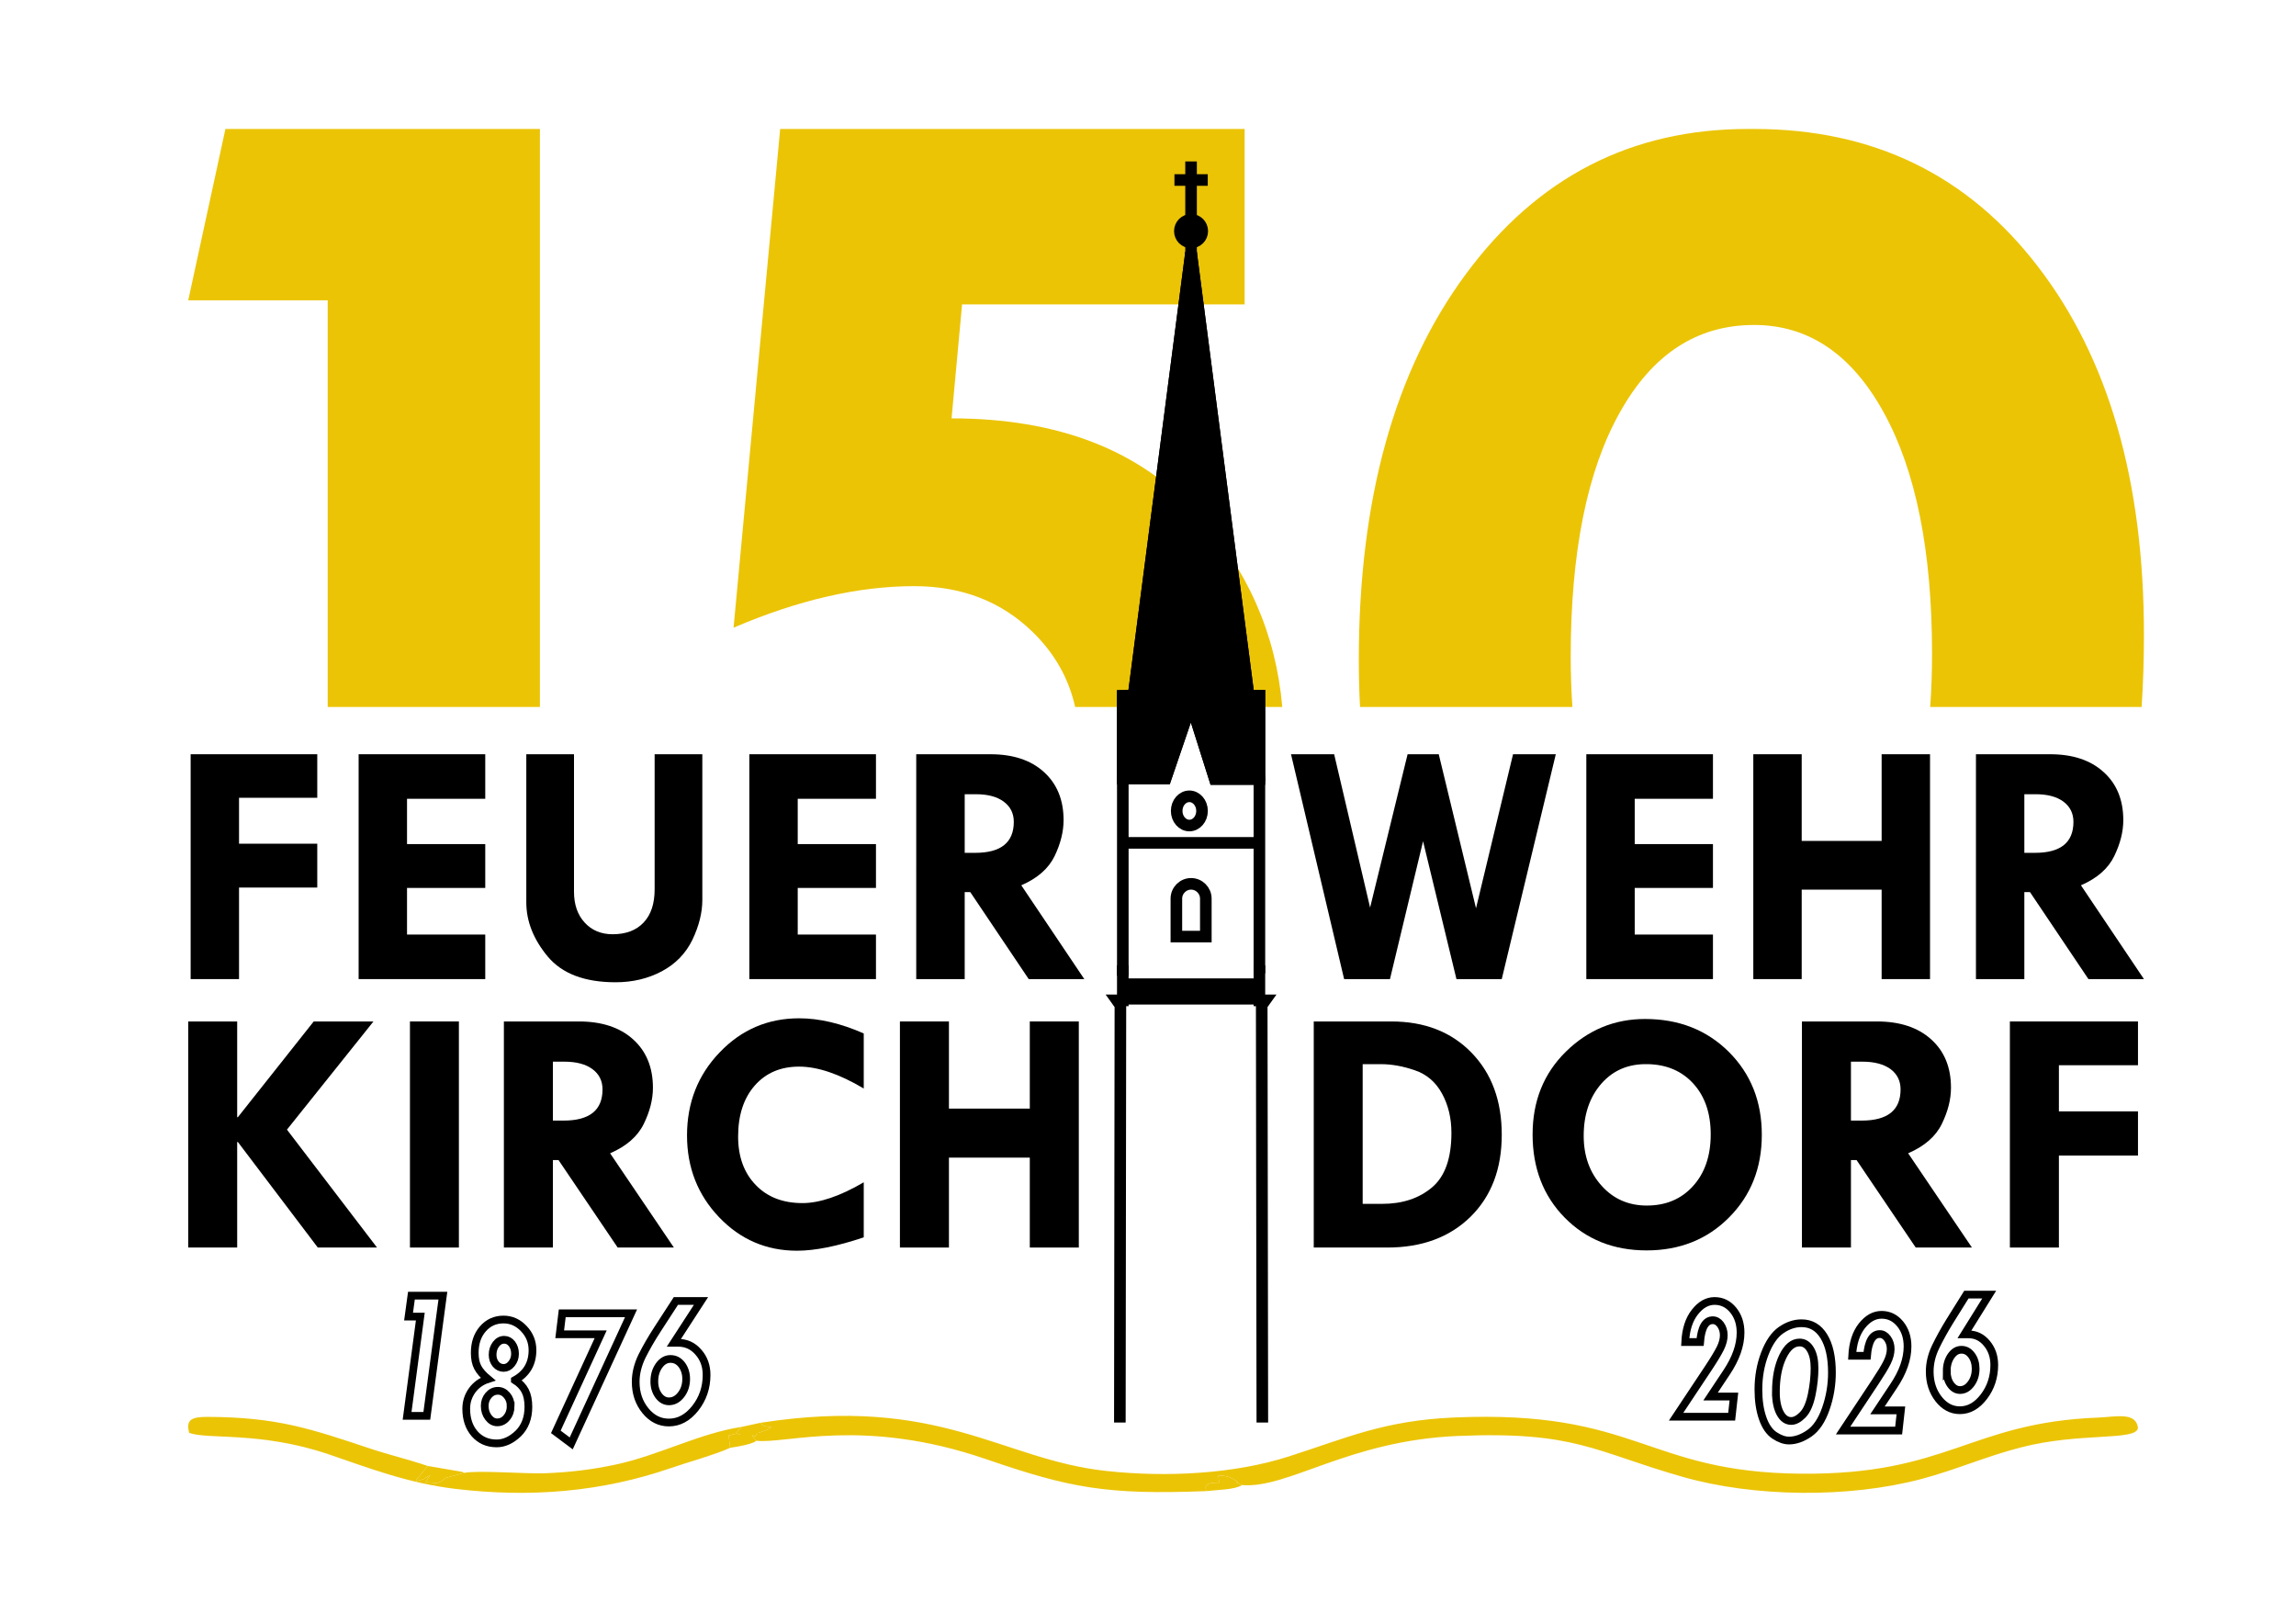 <?xml version="1.0" encoding="UTF-8" standalone="no"?>
<!-- Creator: CorelDRAW Home & Student X7 -->

<svg
   xml:space="preserve"
   width="297mm"
   height="210mm"
   version="1.1"
   style="clip-rule:evenodd;fill-rule:evenodd;image-rendering:optimizeQuality;shape-rendering:geometricPrecision;text-rendering:geometricPrecision"
   viewBox="0 0 29700 21000"
   id="svg28"
   xmlns="http://www.w3.org/2000/svg"
   xmlns:svg="http://www.w3.org/2000/svg">
 <defs
   id="defs1"><style
     type="text/css"
     id="style1">
   <![CDATA[
    .str0 {stroke:black;stroke-width:100}
    .str1 {stroke:black;stroke-width:150}
    .str2 {stroke:black;stroke-width:250}
    .fil3 {fill:none}
    .fil2 {fill:none;fill-rule:nonzero}
    .fil4 {fill:black}
    .fil0 {fill:#EBC406}
    .fil1 {fill:black;fill-rule:nonzero}
   ]]>
  </style></defs>
 <g
   id="Ebene_x0020_1">
  <polygon
   class="fil0"
   points="4239,3884 2435,3884 2916,1668 6984,1668 6984,9144 4239,9144 "
   id="polygon1" />
  <path
   class="fil0"
   d="m 10092,1668 h 6008 v 2269 h -3655 l -136,1474 c 1377,0 2440,411 3182,1237 647,718 1014,1550 1096,2496 h -2679 c -84,-373 -268,-697 -553,-973 -405,-394 -917,-590 -1529,-590 -723,0 -1501,179 -2337,537 z"
   id="path2" />
  <polygon
   class="fil1"
   points="3092,10912 4104,10912 4104,11479 3092,11479 3092,12663 2466,12663 2466,9755 4104,9755 4104,10318 3092,10318 "
   id="polygon2" />
  <polygon
   id="1"
   class="fil1"
   points="5265,10917 6277,10917 6277,11484 5265,11484 5265,12087 6277,12087 6277,12663 4639,12663 4639,9755 6277,9755 6277,10331 5265,10331 " />
  <path
   id="2"
   class="fil1"
   d="m 6808,9755 h 617 v 1779 c 0,164 46,298 138,398 92,101 213,151 362,151 173,0 306,-51 401,-152 95,-101 142,-244 142,-428 V 9755 h 617 v 1884 c 0,165 -43,336 -128,515 -86,177 -218,313 -396,408 -179,95 -378,142 -598,142 -400,0 -692,-111 -878,-333 -185,-223 -277,-456 -277,-701 z" />
  <polygon
   id="3"
   class="fil1"
   points="10319,10917 11331,10917 11331,11484 10319,11484 10319,12087 11331,12087 11331,12663 9693,12663 9693,9755 11331,9755 11331,10331 10319,10331 " />
  <path
   id="4"
   class="fil1"
   d="m 11852,9755 h 960 c 292,0 523,76 692,230 169,153 254,361 254,622 0,149 -39,304 -116,465 -78,161 -222,287 -431,378 l 815,1213 h -719 l -756,-1125 h -72 v 1125 h -627 z m 627,517 v 758 h 137 c 332,0 498,-134 498,-401 0,-109 -43,-196 -130,-261 -86,-64 -206,-96 -359,-96 z" />
  <polygon
   id="5"
   class="fil1"
   points="18611,9755 19093,11747 19572,9755 20125,9755 19426,12663 18840,12663 18408,10880 17980,12663 17387,12663 16700,9755 17258,9755 17723,11738 18208,9755 " />
  <polygon
   id="6"
   class="fil1"
   points="21146,10917 22158,10917 22158,11484 21146,11484 21146,12087 22158,12087 22158,12663 20520,12663 20520,9755 22158,9755 22158,10331 21146,10331 " />
  <polygon
   id="7"
   class="fil1"
   points="24340,9755 24966,9755 24966,12663 24340,12663 24340,11506 23306,11506 23306,12663 22680,12663 22680,9755 23306,9755 23306,10876 24340,10876 " />
  <path
   id="8"
   class="fil1"
   d="m 25560,9755 h 960 c 291,0 522,76 691,230 170,153 255,361 255,622 0,149 -39,304 -117,465 -78,161 -221,287 -431,378 l 815,1213 h -718 l -756,-1125 h -73 v 1125 h -626 z m 626,517 v 758 h 138 c 332,0 497,-134 497,-401 0,-109 -43,-196 -129,-261 -86,-64 -206,-96 -359,-96 z" />
  <polygon
   class="fil1"
   points="4058,13211 4831,13211 3712,14610 4877,16135 4111,16135 3077,14770 3068,14770 3068,16135 2435,16135 2435,13211 3068,13211 3068,14449 3077,14449 "
   id="polygon3" />
  <polygon
   id="polygon4"
   class="fil1"
   points="5303,13211 5936,13211 5936,16135 5303,16135 " />
  <path
   id="path4"
   class="fil1"
   d="m 6518,13211 h 971 c 295,0 529,77 700,231 171,154 257,363 257,626 0,150 -39,305 -118,467 -79,162 -224,289 -436,381 l 825,1219 h -727 l -765,-1131 h -73 v 1131 h -634 z m 634,520 v 762 h 139 c 336,0 503,-135 503,-403 0,-110 -43,-198 -131,-263 -87,-64 -208,-96 -363,-96 z" />
  <path
   id="path5"
   class="fil1"
   d="m 11173,13366 v 712 c -318,-189 -597,-283 -836,-283 -239,0 -430,81 -574,245 -143,163 -215,383 -215,659 0,261 76,470 227,626 150,157 352,235 605,235 221,0 486,-89 793,-269 v 712 c -345,116 -633,173 -863,173 -395,0 -732,-144 -1008,-433 -276,-289 -415,-642 -415,-1058 0,-423 141,-782 423,-1075 281,-294 624,-440 1027,-440 260,0 539,65 836,196 z" />
  <polygon
   id="polygon5"
   class="fil1"
   points="13321,13211 13955,13211 13955,16135 13321,16135 13321,14972 12275,14972 12275,16135 11641,16135 11641,13211 12275,13211 12275,14338 13321,14338 " />
  <path
   id="path6"
   class="fil1"
   d="m 16994,13211 h 1004 c 429,0 774,134 1036,403 262,269 392,623 392,1062 0,441 -134,795 -404,1061 -270,265 -629,398 -1077,398 h -951 z m 633,552 v 1807 h 252 c 262,0 476,-71 644,-212 168,-141 252,-376 252,-706 0,-192 -41,-361 -122,-509 -81,-148 -198,-249 -352,-301 -154,-53 -300,-79 -440,-79 z" />
  <path
   id="path7"
   class="fil1"
   d="m 19825,14672 c 0,-432 144,-789 431,-1071 288,-282 629,-422 1023,-422 437,0 797,141 1083,424 285,284 428,641 428,1073 0,430 -141,786 -424,1070 -282,284 -638,426 -1066,426 -429,0 -782,-142 -1060,-424 -277,-282 -415,-641 -415,-1076 z m 1486,-909 c -248,-5 -446,80 -598,254 -151,174 -227,398 -227,673 0,260 77,475 232,646 153,171 349,256 584,256 247,0 447,-84 599,-253 152,-168 228,-391 228,-667 0,-272 -74,-490 -223,-655 -149,-165 -348,-250 -595,-254 z" />
  <path
   id="path8"
   class="fil1"
   d="m 23309,13211 h 971 c 295,0 529,77 700,231 172,154 257,363 257,626 0,150 -39,305 -118,467 -78,162 -224,289 -436,381 l 825,1219 h -727 l -765,-1131 h -73 v 1131 h -634 z m 634,520 v 762 h 139 c 336,0 503,-135 503,-403 0,-110 -43,-198 -130,-263 -88,-64 -209,-96 -364,-96 z" />
  <polygon
   id="polygon8"
   class="fil1"
   points="26633,14374 27656,14374 27656,14945 26633,14945 26633,16135 25999,16135 25999,13211 27656,13211 27656,13777 26633,13777 " />
  <path
   class="fil2 str0"
   d="m 22127,18062 h 302 l -29,261 h -719 l 418,-629 c 73,-110 124,-195 154,-255 30,-61 45,-117 45,-171 0,-52 -15,-97 -42,-136 -28,-38 -62,-57 -100,-57 -94,0 -149,94 -164,282 h -193 c 8,-163 50,-292 125,-387 75,-96 160,-144 255,-144 96,0 176,39 240,117 64,78 96,175 96,292 0,163 -60,334 -180,514 z"
   id="path9" />
  <path
   class="fil2 str0"
   d="m 23304,17114 c 123,0 219,56 289,170 69,113 104,269 104,469 0,159 -26,314 -78,464 -52,150 -123,257 -213,320 -91,63 -179,94 -265,94 -56,0 -118,-21 -185,-65 -66,-43 -118,-117 -155,-223 -37,-106 -55,-230 -55,-371 0,-165 27,-319 82,-463 55,-144 125,-246 211,-306 85,-59 174,-89 265,-89 z m -332,892 c 0,113 19,204 55,271 36,67 84,101 143,101 48,0 98,-27 149,-79 52,-52 90,-139 116,-260 25,-122 37,-236 37,-342 0,-103 -17,-184 -53,-244 -35,-60 -82,-90 -140,-90 -87,0 -159,60 -218,182 -59,122 -89,276 -89,461 z"
   id="path10" />
  <path
   class="fil2 str0"
   d="m 24286,18241 h 303 l -29,261 h -719 l 417,-629 c 73,-110 125,-195 154,-255 30,-61 45,-118 45,-171 0,-52 -14,-97 -42,-136 -28,-38 -61,-57 -99,-57 -95,0 -149,94 -165,281 h -192 c 8,-162 50,-291 124,-386 76,-96 161,-144 256,-144 96,0 176,39 240,117 64,77 96,175 96,292 0,163 -60,334 -181,514 z"
   id="path11" />
  <path
   class="fil2 str0"
   d="m 25436,16744 h 295 l -320,514 h 53 c 93,0 172,38 236,115 64,76 97,170 97,280 0,156 -45,293 -134,410 -89,117 -192,176 -311,176 -108,0 -200,-49 -276,-146 -76,-98 -114,-216 -114,-354 0,-107 25,-212 75,-317 50,-104 112,-217 186,-337 z m -254,990 c 0,68 17,126 50,173 34,47 74,71 122,71 55,0 102,-27 142,-81 40,-54 60,-118 60,-194 0,-69 -18,-128 -53,-175 -35,-48 -79,-71 -131,-71 -53,0 -97,27 -134,80 -37,54 -56,119 -56,197 z"
   id="path12" />
  <g
   id="_514786800">
   <path
   class="fil0"
   d="m 9834,18402 c 29,24 21,43 145,58 l -43,26 c -6,3 -16,7 -23,10 l -48,17 c -122,54 -45,-24 -94,68 -92,-57 10,48 12,53 384,45 1382,-309 2973,238 1082,372 1557,464 2851,413 -47,-104 61,-110 164,-109 l -11,-90 c 95,-4 158,15 241,73 64,46 -106,-27 66,48 599,49 1376,-575 2788,-635 1532,-64 1766,203 2915,530 924,263 2142,276 3083,27 451,-120 828,-290 1285,-408 773,-201 1495,-80 1518,-253 -25,-211 -289,-143 -511,-134 -1668,64 -1939,743 -3849,726 -2013,-18 -2109,-829 -4486,-727 -910,39 -1400,268 -2145,506 -700,224 -1579,271 -2360,185 -1357,-148 -2147,-984 -4471,-622 z"
   id="path13" />
   <path
   class="fil0"
   d="m 9444,18725 c 0,-5 -2,-20 -2,-17 l -16,-142 80,-20 c 61,-16 123,36 14,-10 l 70,-81 c -545,83 -1067,367 -1622,486 -308,66 -592,100 -912,113 -255,10 -872,-41 -1049,-5 l -237,64 c -119,90 -92,65 -264,57 5,-9 13,-34 16,-28 l 26,-42 c 1,-2 14,-13 18,-21 -111,53 -24,39 -189,79 6,-10 14,-35 18,-30 l 138,-168 c -229,-79 -502,-144 -741,-224 -783,-261 -1213,-408 -2111,-411 -213,0 -276,42 -234,207 247,89 924,-21 1801,276 523,178 1025,374 1641,448 976,117 1898,39 2792,-270 198,-69 592,-179 763,-261 z"
   id="path14" />
   <path
   class="fil0"
   d="m 9590,18455 -70,81 c 109,46 47,-6 -14,10 l -80,20 16,142 c 0,-3 2,12 2,17 70,-11 114,-17 191,-35 21,-5 56,-14 76,-21 81,-30 41,-17 72,-35 -2,-5 -104,-110 -12,-53 49,-92 -28,-14 94,-68 l 48,-17 c 7,-3 17,-7 23,-10 l 43,-26 c -124,-15 -116,-34 -145,-58 z"
   id="path15" />
   <path
   class="fil0"
   d="m 6007,19049 c -8,-4 -19,-9 -25,-12 l -449,-77 -138,168 c -4,-5 -12,20 -18,30 165,-40 78,-26 189,-79 -4,8 -17,19 -18,21 l -26,42 c -3,-6 -11,19 -16,28 172,8 145,33 264,-57 z"
   id="path16" />
   <path
   class="fil0"
   d="m 15607,19285 c 145,-18 361,-16 460,-78 -172,-75 -2,-2 -66,-48 -83,-58 -146,-77 -241,-73 l 11,90 c -103,-1 -211,5 -164,109 z"
   id="path17" />
  </g>
  <polygon
   class="fil2 str0"
   points="5437,17028 5285,17028 5322,16757 5729,16757 5521,18312 5266,18312 "
   id="polygon17" />
  <path
   class="fil2 str0"
   d="m 6660,17850 c 61,38 105,84 133,138 28,54 42,123 42,207 0,144 -44,259 -131,345 -89,85 -182,128 -279,128 -118,0 -213,-42 -286,-125 -72,-83 -108,-191 -108,-323 0,-87 25,-166 75,-236 50,-70 119,-120 206,-148 -60,-50 -104,-99 -131,-149 -27,-50 -40,-113 -40,-189 0,-126 34,-229 104,-310 70,-81 159,-122 268,-122 102,0 190,40 264,119 74,78 111,171 111,277 0,175 -76,304 -228,388 z m 2,-341 c 0,-52 -14,-94 -40,-129 -27,-34 -60,-52 -100,-52 -41,0 -77,19 -106,57 -29,38 -44,83 -44,137 0,47 14,88 41,121 28,33 62,49 102,49 39,0 73,-18 102,-54 30,-37 45,-80 45,-129 z m -56,674 c 0,-53 -17,-99 -49,-137 -33,-39 -72,-58 -117,-58 -47,0 -87,19 -120,57 -33,38 -50,84 -50,138 0,58 16,108 48,150 32,42 70,63 114,63 49,0 90,-21 123,-62 34,-41 51,-92 51,-151 z"
   id="path18" />
  <polygon
   class="fil2 str0"
   points="7770,17257 7240,17257 7273,16985 8163,16985 7389,18668 7190,18519 "
   id="polygon18" />
  <path
   class="fil2 str0"
   d="m 8743,16826 h 325 l -351,541 h 57 c 103,0 190,40 260,121 71,80 106,178 106,294 0,164 -49,308 -146,431 -98,124 -212,185 -342,185 -119,0 -220,-51 -303,-153 -84,-103 -126,-227 -126,-373 0,-111 28,-222 82,-333 55,-110 123,-228 205,-354 z m -279,1041 c 0,72 19,132 55,182 37,50 82,75 135,75 60,0 112,-28 156,-85 44,-57 66,-125 66,-204 0,-73 -20,-135 -58,-185 -39,-50 -87,-74 -145,-74 -57,0 -106,28 -147,84 -41,57 -62,126 -62,207 z"
   id="path19" />
  
  <g
   id="_347784520">
   <polyline
   class="fil3 str1"
   points="14486,18398 14493,13001 14448,12938 14524,12938 14524,12484 "
   id="polyline19" />
   <polyline
   class="fil3 str1"
   points="14524,12620 14524,11135 14524,10068 15407,3264 16291,10075 16291,10102 "
   id="polyline20" />
   <polyline
   class="fil3 str1"
   points="16329,18398 16321,13001 16366,12938 16291,12938 16291,12484 "
   id="polyline21" />
   <line
   class="fil3 str1"
   x1="16291"
   y1="10075"
   x2="16291"
   y2="12589"
   id="line21" />
   <polyline
   class="fil3 str1"
   points="16291,10075 15714,10075 15407,9104 15078,10068 14524,10068 14524,9000 14663,8998 "
   id="polyline22" />
   <polyline
   class="fil3 str1"
   points="16291,10075 16291,8998 16151,8998 "
   id="polyline23" />
   <polygon
   class="fil4 str1"
   points="15407,3264 16151,8998 16291,8998 16291,10075 15714,10075 15407,9104 15078,10068 14524,10068 14524,9000 14663,8998 "
   id="polygon23" />
   <ellipse
   class="fil3 str1"
   cx="15385"
   cy="10488"
   rx="164"
   ry="189"
   id="ellipse23" />
   <line
   class="fil3 str2"
   x1="14501"
   y1="12867"
   x2="16322"
   y2="12867"
   id="line23" />
   <line
   class="fil3 str2"
   x1="14514"
   y1="12779"
   x2="16335"
   y2="12779"
   id="line24" />
   <line
   class="fil3 str1"
   x1="14524"
   y1="10901"
   x2="16291"
   y2="10901"
   id="line25" />
   <path
   class="fil3 str1"
   d="m 15407,11431 v 0 c 105,0 191,86 191,191 v 491 h -381 v -491 c 0,-105 86,-191 190,-191 z"
   id="path25" />
   <g
   id="g28">
    <ellipse
   class="fil4 str1"
   cx="15407"
   cy="2989"
   rx="145"
   ry="146"
   id="ellipse25" />
    <line
   class="fil3 str1"
   x1="15407"
   y1="3105"
   x2="15407"
   y2="3425"
   id="line26" />
    <line
   class="fil3 str1"
   x1="15407"
   y1="2843"
   x2="15407"
   y2="2088"
   id="line27" />
    <line
   class="fil3 str1"
   x1="15192"
   y1="2328"
   x2="15623"
   y2="2328"
   id="line28" />
   </g>
  </g>
  <path
   class="fil0"
   d="m 22690,1668 c 1537,0 2762,593 3672,1780 914,1188 1371,2773 1371,4759 0,324 -10,636 -30,937 h -2735 c 16,-222 24,-452 24,-692 0,-1320 -208,-2361 -624,-3115 -415,-757 -976,-1134 -1678,-1134 -738,0 -1316,377 -1738,1134 -423,754 -634,1809 -634,3157 0,225 8,441 22,650 h -2747 c -11,-199 -16,-402 -16,-608 0,-2074 460,-3740 1384,-4990 925,-1253 2140,-1878 3649,-1878 z"
   id="path28" />
 </g>
</svg>
